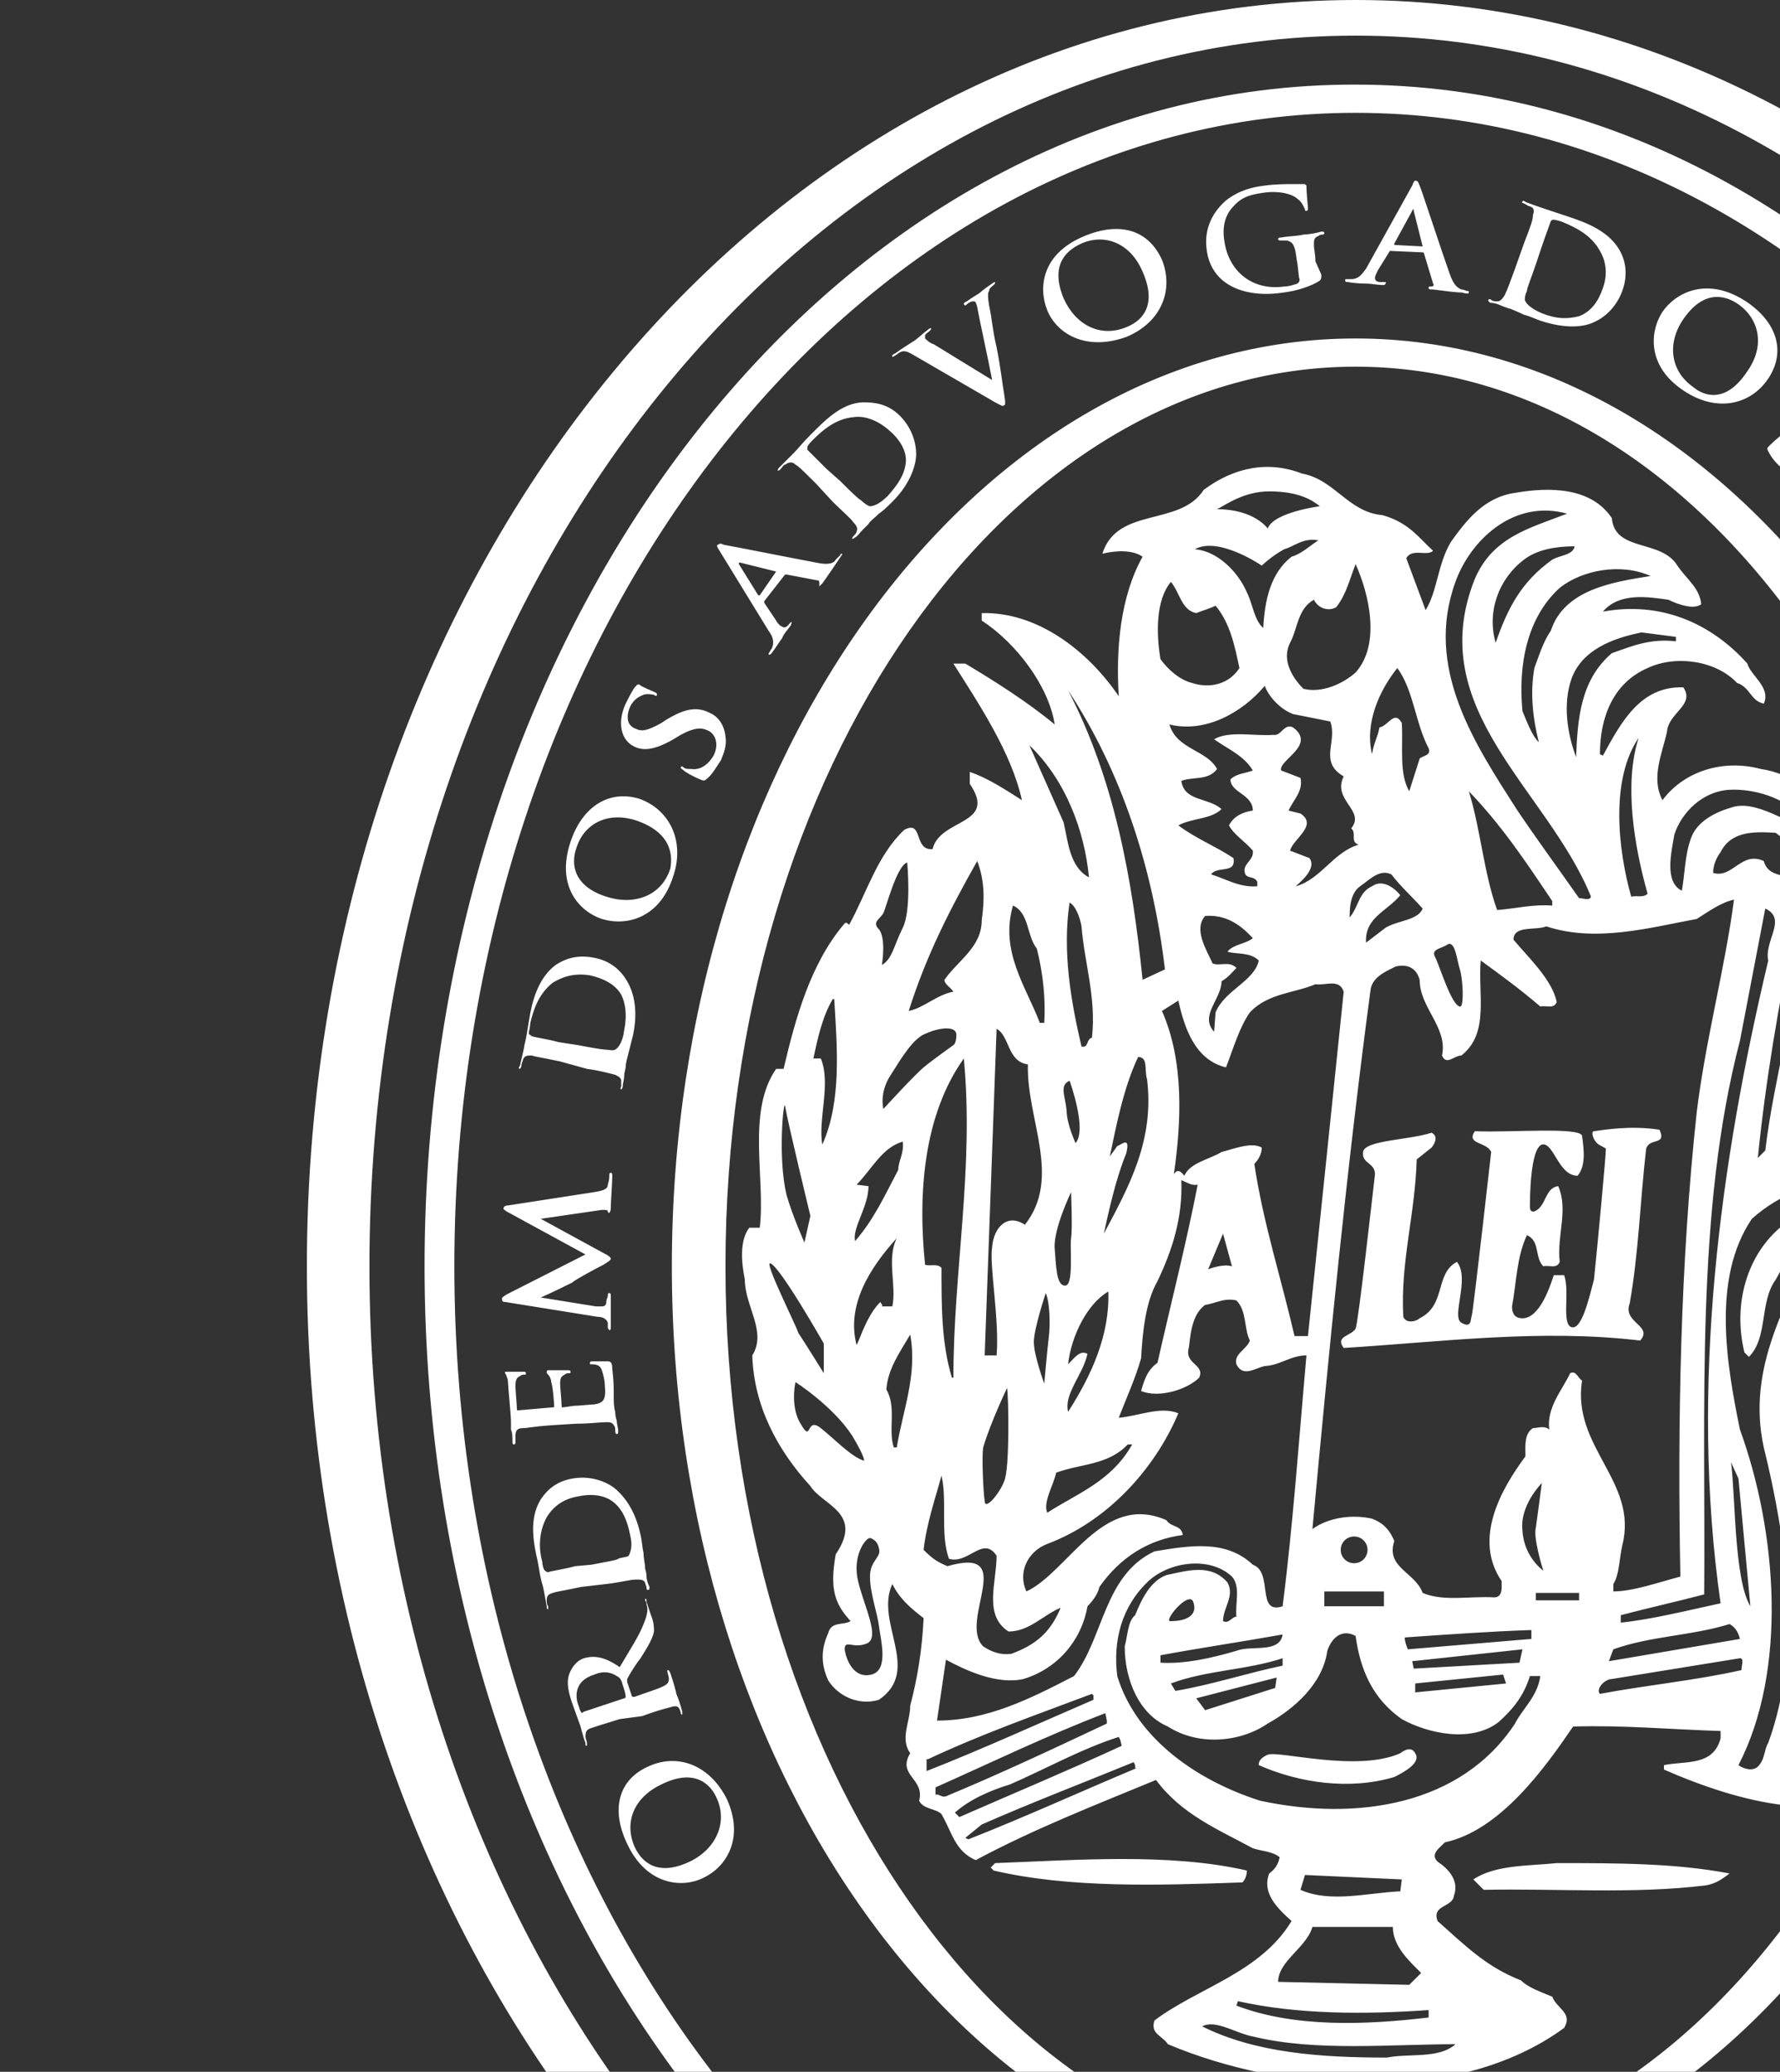 <svg width="734" height="854" viewBox="0 0 734 854" fill="none" xmlns="http://www.w3.org/2000/svg">
<rect x="0" y="0" width="734" height="854" fill="#333333" stroke="none"/>
<path d="M559 0C320.043 0 126.543 233.758 126.543 521.978C126.543 810.198 320.043 1043.96 558.386 1043.96C797.343 1043.96 990.843 810.198 990.843 521.978C990.843 233.758 797.343 0 559 0ZM559 1029.27C334.171 1029.27 152.343 802.243 152.343 521.978C152.343 241.713 334.171 14.686 559 14.686C783.829 14.686 965.657 241.713 965.657 521.978C965.657 801.631 783.829 1029.27 559 1029.27ZM175.071 521.978C175.071 790.616 347.071 1009.08 559 1009.08C770.314 1009.08 942.929 790.616 942.929 521.978C942.929 253.34 770.929 34.88 559 34.88C347.686 34.268 175.071 252.728 175.071 521.978ZM187.357 521.978C187.357 259.459 354.443 46.507 559 46.507C763.557 46.507 930.643 259.459 930.643 521.978C930.643 783.885 764.172 997.449 559 997.449C354.443 996.837 187.357 783.885 187.357 521.978ZM289.943 774.094C281.343 778.378 266.6 777.154 258.614 760.02C251.857 745.945 254.929 733.707 267.214 728.199C278.886 722.692 292.4 726.975 299.771 741.662C307.143 758.184 299.157 769.811 289.943 774.094ZM272.743 735.542C261.071 741.05 257.386 751.453 261.686 761.244C264.757 767.975 271.514 773.482 284.414 767.363C294.857 762.467 300.386 751.453 295.471 741.05C293.629 736.766 287.486 728.199 272.743 735.542ZM255.543 708.617C247.557 711.065 245.714 711.677 243.871 712.289C242.029 712.901 241.414 713.513 241.414 715.961C241.414 716.573 242.029 717.796 242.029 718.408C242.029 719.02 242.029 719.632 242.029 719.632C241.414 719.632 241.414 719.632 241.414 718.408C240.186 715.349 239.571 711.677 238.957 710.453C238.343 708.617 236.5 703.722 235.886 701.886C234.657 698.215 233.429 693.931 234.657 690.259C235.271 688.424 237.114 684.752 240.8 683.528C245.1 682.304 249.4 682.916 255.543 687.2C259.843 679.857 263.529 674.349 265.371 669.454C267.214 665.17 267.214 662.722 266.6 661.499C266.6 660.887 266.6 660.275 265.986 659.663C265.986 659.051 265.986 659.051 265.986 659.051C266.6 659.051 266.6 659.051 266.6 660.275L268.443 665.782C269.671 668.842 269.671 670.678 269.671 672.513C269.057 675.573 267.214 678.633 264.143 683.528C261.686 686.588 259.229 690.871 258.614 692.095C258.614 692.707 258.614 692.707 258.614 693.319L260.457 698.826C260.457 698.826 260.457 699.438 261.071 699.438H261.686C266.6 697.603 270.9 696.379 273.357 695.155C274.586 694.543 275.814 693.931 275.814 692.095C275.814 690.871 275.2 689.648 275.2 689.036C275.2 688.424 275.2 688.424 275.2 688.424C275.814 688.424 275.814 688.424 276.429 689.648C277.657 693.319 278.886 697.603 278.886 698.215C279.5 699.438 280.729 703.11 281.343 705.558C281.343 706.17 281.343 706.782 281.343 706.782C281.343 706.782 280.729 706.782 280.729 706.17C280.729 705.558 280.114 704.334 280.114 704.334C279.5 703.11 278.271 703.11 276.429 703.722C273.971 704.334 269.671 705.558 264.757 707.394L255.543 708.617ZM257.386 700.05C258 700.05 258 699.438 258 699.438C258 698.215 257.386 696.379 256.771 694.543C256.157 692.095 255.543 691.483 254.314 690.871C252.471 689.648 249.4 688.424 245.1 690.259C237.114 692.707 237.114 698.827 238.343 702.498C238.957 703.722 238.957 704.946 239.571 705.558C239.571 706.17 240.186 706.17 240.8 705.558L257.386 700.05ZM239.571 654.155C230.971 655.991 229.743 655.991 227.9 656.603C226.057 657.215 225.443 657.827 225.443 659.663C225.443 660.275 225.443 661.499 226.057 662.111C226.057 662.722 226.057 663.334 226.057 663.334C225.443 663.334 225.443 662.722 225.443 662.111C224.829 659.051 224.214 654.767 223.6 652.932C222.986 651.096 222.371 647.424 221.757 643.753C219.914 635.797 218.071 626.007 222.986 618.051C225.443 614.38 229.129 610.708 235.886 609.484C242.643 608.261 248.786 610.096 253.086 613.156C256.157 615.604 261.686 621.111 264.143 632.738C264.757 635.186 264.757 637.633 265.371 640.081C265.371 642.529 265.986 644.365 265.986 646.2C265.986 646.812 266.6 648.036 266.6 649.872C266.6 651.096 267.214 652.932 267.829 654.155C267.829 654.767 267.829 655.379 267.214 655.379C267.214 655.379 266.6 655.379 266.6 654.767C266.6 653.544 265.986 652.932 265.986 652.32C265.371 651.096 264.143 651.096 262.3 651.096C259.843 651.096 255.543 652.32 250.014 652.932L239.571 654.155ZM243.871 644.977C250.014 643.753 254.314 643.141 254.929 642.529C256.157 641.917 258.614 641.917 259.229 641.305C259.843 640.081 261.071 637.633 259.843 632.738C258.614 626.619 256.771 622.335 253.086 619.275C249.4 616.216 243.871 615.604 238.343 616.828C230.971 618.051 227.286 622.335 225.443 625.395C221.757 632.126 222.371 639.469 223.6 643.753C223.6 644.976 224.214 647.424 224.829 647.424C225.443 648.036 225.443 648.036 226.057 648.036C227.9 647.424 232.814 646.812 237.114 645.588L243.871 644.977ZM227.9 587.455C219.3 588.067 217.457 588.679 215.614 588.679C213.771 588.679 212.543 589.291 212.543 591.738C212.543 592.35 212.543 593.574 212.543 594.186C212.543 594.798 212.543 595.41 211.929 595.41C211.314 595.41 211.314 594.798 211.314 594.186C211.314 592.35 211.314 590.515 210.7 589.291C210.7 587.455 210.7 586.231 210.7 585.619C210.7 583.783 209.471 570.933 209.471 569.709C209.471 568.485 208.857 567.261 208.857 567.261C208.857 567.261 208.857 566.649 208.243 566.037C208.243 565.425 208.243 565.425 208.857 565.425C209.471 565.425 210.086 565.425 212.543 565.425C213.157 565.425 215.614 565.425 216.229 565.425C216.229 565.425 216.843 565.425 216.843 566.037C216.843 566.649 216.843 566.649 216.229 566.649C215.614 566.649 215 566.649 214.386 567.261C213.157 567.873 212.543 568.485 212.543 571.545C212.543 572.768 213.157 579.5 213.157 580.724C213.157 581.336 213.157 581.336 213.771 581.336L227.9 580.112C228.514 580.112 228.514 580.112 228.514 579.5C228.514 578.276 227.9 570.933 227.286 569.709C227.286 568.485 226.671 567.261 226.057 566.649C225.443 566.037 225.443 566.037 225.443 565.425C225.443 565.425 225.443 564.813 226.057 564.813C226.671 564.813 227.286 564.813 230.357 564.813C231.586 564.813 234.043 564.813 234.043 564.813C234.657 564.813 235.271 564.813 235.271 565.425C235.271 566.037 235.271 566.037 234.657 566.037C234.043 566.037 233.429 566.037 232.814 566.649C231.586 567.261 230.971 567.873 230.971 570.321C230.971 571.545 231.586 577.664 231.586 579.5C231.586 580.112 231.586 580.112 232.2 580.112L236.5 579.5C238.343 579.5 243.871 578.888 245.1 578.888C248.786 578.276 250.014 577.052 249.4 570.933C249.4 569.097 248.786 566.649 248.171 564.813C247.557 562.978 246.329 562.366 243.871 562.366C243.257 562.366 243.257 562.366 243.257 561.754C243.257 561.142 243.871 561.142 244.486 561.142C245.714 561.142 249.4 561.142 250.629 561.142C251.857 561.142 252.471 561.754 252.471 564.201C253.086 569.097 253.086 572.157 253.086 575.216C253.086 577.664 253.086 580.112 253.7 581.947C253.7 582.559 253.7 583.783 254.314 585.619C254.314 586.843 254.929 588.679 254.929 589.903C254.929 590.515 254.929 591.126 254.314 591.126C254.314 591.126 253.7 591.126 253.7 589.903C253.7 588.679 253.7 588.067 253.086 587.455C252.471 586.231 251.243 586.231 250.014 586.231C247.557 586.231 243.257 586.843 237.729 586.843L227.9 587.455ZM208.243 536.664C207.014 536.664 207.014 536.053 207.014 535.441C207.014 534.829 207.014 534.829 208.857 533.605L241.414 517.083L208.857 499.337C208.243 498.725 207.629 498.725 207.629 498.113C207.629 497.501 208.243 496.889 209.471 496.889L245.1 491.382C248.786 490.77 250.629 490.158 250.629 488.322C251.243 486.486 251.243 485.262 251.243 484.65C251.243 484.038 251.243 483.426 251.857 483.426C252.471 483.426 252.471 484.038 252.471 485.262C252.471 487.098 251.857 495.665 251.857 498.113C251.857 499.337 251.243 499.949 251.243 499.949C251.243 499.949 250.629 499.949 250.629 499.337C250.629 498.725 250.014 498.725 248.171 498.725L222.986 502.396L248.786 516.471C251.243 517.695 251.857 518.307 251.857 518.918C251.857 519.53 250.629 520.142 248.786 521.366C246.329 522.59 237.114 527.486 235.886 528.709C234.657 529.321 227.286 532.993 222.986 534.829L245.714 538.5C246.943 538.5 247.557 538.5 248.171 538.5C249.4 538.5 250.014 537.888 250.014 536.664C250.014 535.441 250.629 534.829 250.629 534.217C250.629 533.605 250.629 532.993 251.243 532.993C251.857 532.993 251.857 533.605 251.857 534.217C251.857 536.664 251.857 539.724 251.857 540.948C251.857 542.172 251.857 545.232 251.857 547.067C251.857 547.679 251.857 548.291 251.243 548.291C251.243 548.291 250.629 547.679 250.629 547.067C250.629 546.455 250.629 545.843 250.629 545.232C250.014 543.396 248.171 542.784 246.329 542.784L208.243 536.664ZM230.971 437.531C222.371 435.696 221.143 435.696 219.3 435.084C217.457 435.084 216.229 435.084 215.614 436.92C215.614 437.531 215 438.143 215 439.367C215 439.979 214.386 440.591 214.386 440.591C213.771 440.591 213.771 439.979 214.386 439.367C215 436.308 216.229 432.024 216.229 430.8C216.843 428.964 217.457 424.681 218.071 421.009C219.3 413.054 221.757 403.263 229.129 397.756C232.814 395.308 237.729 393.472 244.486 394.696C251.857 395.92 256.157 400.204 258.614 404.487C260.457 407.547 263.529 414.89 261.071 426.517C260.457 428.964 259.843 431.412 259.229 433.86C258.614 436.308 258 438.143 258 439.979C258 440.591 257.386 441.815 257.386 443.651C257.386 444.875 256.771 446.71 256.771 447.934C256.771 448.546 256.157 449.158 256.157 449.158C256.157 449.158 255.543 448.546 256.157 447.934C256.157 446.71 256.157 446.099 256.157 445.487C256.157 444.263 254.929 443.651 253.7 443.039C251.243 442.427 246.943 441.203 242.029 440.591L230.971 437.531ZM238.343 430.8C244.486 432.024 248.786 432.636 249.4 432.636C250.629 432.636 253.086 433.248 253.7 432.636C254.929 432.024 256.771 429.576 257.386 424.681C258.614 418.562 258 413.666 256.157 409.995C253.7 405.711 248.786 403.263 243.257 402.039C235.886 400.816 230.971 403.263 227.9 405.099C221.757 409.995 219.914 416.726 218.686 421.621C218.686 422.845 218.071 425.293 218.071 425.905C218.071 426.517 218.686 426.517 219.3 427.129C221.143 427.741 226.057 428.352 230.357 429.576L238.343 430.8ZM248.171 378.786C238.957 375.726 229.129 365.323 235.271 346.966C240.186 332.279 251.243 325.548 263.529 329.219C275.814 333.503 282.571 346.354 277.657 361.04C272.129 378.786 258 381.846 248.171 378.786ZM262.914 338.398C250.629 334.115 240.8 339.622 237.729 349.413C235.271 356.145 236.5 365.323 250.014 369.607C261.071 373.279 272.743 369.607 276.429 357.98C277.043 354.309 278.271 343.906 262.914 338.398ZM291.171 321.264C290.557 321.876 289.943 321.876 288.714 321.264C285.643 320.04 282.571 318.205 281.957 317.593C281.343 316.981 280.729 316.981 280.729 316.369C280.729 315.757 281.343 315.757 281.957 316.369C282.571 316.981 283.8 316.981 285.029 316.981C289.329 317.593 292.4 314.533 294.243 311.473C296.7 306.578 294.857 302.294 291.786 301.071C289.329 299.847 286.257 299.847 280.729 302.906L277.657 304.742C270.286 309.026 265.371 309.638 261.686 307.802C256.157 305.354 254.314 298.011 258 290.056C259.843 286.384 261.071 283.937 262.3 282.713C262.914 282.101 262.914 282.101 263.529 282.101C264.143 282.713 265.371 283.325 269.671 285.16C270.9 285.772 270.9 285.772 270.9 286.384C270.9 286.996 270.286 286.996 269.671 286.384C269.057 286.384 267.214 285.772 265.371 286.384C264.143 286.996 261.686 287.608 259.843 291.28C258 295.563 258.614 299.235 262.3 300.459C264.757 301.683 267.214 301.071 272.743 298.011L274.586 296.787C282.571 291.892 287.486 291.28 292.4 293.727C295.471 294.951 298.543 298.011 299.157 303.518C299.771 307.19 298.543 310.25 297.314 313.309C294.857 316.981 293.629 319.429 291.171 321.264ZM315.129 247.833V248.444L320.043 255.788C320.657 257.012 321.886 258.235 322.5 258.235C323.114 258.847 324.343 258.847 325.571 257.012C326.186 256.4 326.186 256.4 326.186 256.4C326.8 256.4 326.186 257.011 326.186 257.623C324.957 259.459 323.114 261.295 322.5 263.131C321.886 263.743 320.043 266.802 318.2 269.25C317.586 269.862 317.586 269.862 316.971 269.862V269.25C317.586 268.638 317.586 268.026 318.2 267.414C319.429 264.967 318.814 262.519 316.971 260.071L296.7 227.027C295.471 225.191 295.471 224.579 296.086 224.579C296.7 223.967 297.314 223.967 298.543 224.579C302.229 225.191 326.8 230.086 336.629 231.922C342.157 233.146 344 231.922 344.614 230.698C345.229 230.086 345.843 229.475 346.457 228.863C346.457 228.251 347.071 228.251 347.071 228.251C347.686 228.251 347.071 228.863 345.843 230.698C344.614 232.534 342.157 236.206 339.086 240.489C338.471 241.101 337.857 241.713 337.857 241.713C337.857 241.713 337.857 241.101 337.857 240.489C337.857 239.877 337.857 239.265 337.243 239.265L324.343 236.818C323.729 236.818 323.729 236.818 323.729 236.818L315.129 247.833ZM320.043 235.594L305.3 231.922H304.686V232.534L312.671 245.385H313.286L320.043 235.594ZM336.629 199.49C330.486 193.371 329.257 192.147 328.029 191.535C326.8 190.311 325.571 190.311 323.729 191.535C323.114 191.535 322.5 192.759 321.886 193.371C321.271 193.982 321.271 193.982 320.657 193.982C320.657 193.982 320.657 193.371 321.271 192.759C323.729 190.311 326.186 187.863 327.414 186.639C328.643 185.415 331.1 182.356 334.171 179.296C339.7 173.789 347.071 165.834 356.286 165.834C360.586 165.834 366.114 166.446 371.029 171.341C375.943 176.236 377.786 182.356 377.786 187.251C377.786 190.923 375.943 198.878 367.957 206.833C366.114 208.669 364.271 210.505 362.429 211.729C360.586 213.564 358.743 214.788 358.129 216.012C357.514 216.624 356.9 217.236 355.671 218.46C354.443 219.684 353.829 220.908 352.6 221.519C351.986 222.131 351.371 222.131 351.371 222.131C351.371 222.131 351.371 221.519 351.986 220.907C352.6 220.296 353.214 219.684 353.214 219.072C353.829 217.848 353.214 216.624 351.986 215.4C350.757 213.564 347.071 210.505 343.386 206.833L336.629 199.49ZM346.457 198.266C350.757 202.55 353.829 205.609 355.057 206.221C356.286 207.445 358.129 208.669 358.743 208.669C359.971 208.669 362.429 208.057 366.114 204.385C370.414 199.49 372.871 195.818 373.486 190.923C374.1 186.027 371.029 181.132 366.729 177.46C361.2 172.565 355.671 171.341 351.986 171.953C344.614 172.565 339.086 177.46 335.4 181.132C334.786 181.744 332.943 183.58 332.943 184.192C332.943 184.804 332.943 184.803 332.943 185.415C334.171 186.639 337.857 190.311 340.929 193.371L346.457 198.266ZM376.557 146.252C373.486 144.416 372.257 144.416 370.414 145.64C369.8 146.252 368.571 146.864 368.571 146.864C367.957 147.476 367.957 146.864 367.957 146.864C367.957 146.252 367.957 146.252 369.186 145.64C371.643 143.804 374.714 141.968 376.557 140.744C377.786 140.132 380.243 137.685 382.7 135.849C383.314 135.237 383.929 135.237 383.929 135.237C383.929 135.849 383.929 135.849 383.314 136.461C382.7 137.073 381.471 137.685 381.471 138.297C381.471 138.909 381.471 139.521 381.471 139.521C382.086 140.132 383.314 141.356 385.157 141.968L409.114 156.655C407.886 149.923 403.586 130.342 402.971 126.67C402.971 126.058 402.357 124.834 402.357 124.834C402.357 124.222 401.743 124.222 401.129 124.222C400.514 124.222 399.286 124.834 398.671 125.446C398.057 126.058 398.057 126.058 397.443 125.446C397.443 124.834 397.443 124.834 398.671 124.222C401.129 122.386 403.586 121.163 404.2 120.551C404.814 119.939 407.271 118.103 409.114 116.879C409.729 116.267 410.343 116.267 410.343 116.267C410.343 116.879 410.343 116.879 409.729 117.491C409.114 118.103 407.886 118.715 407.886 119.939C407.271 120.551 407.271 122.386 407.886 126.058C409.114 131.565 409.114 135.237 410.957 143.192C412.8 152.371 413.414 159.102 414.029 162.162C414.643 165.834 414.643 167.057 414.029 167.057C413.414 167.669 412.8 167.057 410.343 165.834L376.557 146.252ZM431.843 127.894C428.157 118.715 429.386 104.64 447.2 97.297C461.943 91.178 473.614 94.85 479.143 107.088C484.057 119.327 479.143 132.789 464.4 138.909C447.2 145.028 435.529 137.073 431.843 127.894ZM471.157 111.984C466.243 100.357 455.8 96.073 445.971 100.357C439.214 103.417 433.071 109.536 438.6 122.998C443.514 134.013 453.957 139.521 465.014 134.625C469.314 132.789 477.914 127.282 471.157 111.984ZM544.871 113.207C544.871 114.431 544.871 115.043 544.257 115.655C540.571 118.103 534.429 119.939 529.514 120.551C514.157 122.998 499.414 118.103 497.571 102.805C496.343 93.626 500.643 86.894 505.557 82.611C511.086 78.327 516.614 77.103 521.529 76.492C525.829 75.88 531.357 75.88 532.586 75.88C533.814 75.88 536.271 75.88 537.5 75.88C538.114 75.88 538.114 75.88 538.729 76.492C538.729 77.103 538.729 78.939 539.343 85.671C539.343 86.282 539.343 86.894 538.729 86.894C538.114 86.894 538.114 86.894 538.114 86.282C537.5 85.059 536.886 83.223 535.043 81.999C533.2 80.163 527.671 78.327 520.3 79.551C516.614 80.163 512.314 80.775 508.629 85.059C505.557 88.118 503.714 93.014 504.943 99.745C506.786 111.984 516.614 119.939 529.514 118.103C531.357 118.103 533.2 117.491 535.043 116.879C535.657 116.267 536.271 115.655 535.657 114.431L535.043 108.924C534.429 105.864 534.429 104.028 533.814 102.193C533.2 100.357 532.586 99.745 530.743 99.133C530.129 99.133 528.9 99.133 528.286 99.133C527.671 99.133 527.057 99.133 527.057 98.521C527.057 97.909 527.671 97.909 528.286 97.909C531.357 97.297 535.657 97.297 537.5 96.685C539.343 96.685 543.029 96.073 544.871 95.461C545.486 95.461 546.1 95.461 546.1 96.073C546.1 96.685 545.486 96.685 545.486 96.685C544.871 96.685 544.257 96.685 543.643 97.297C541.8 97.909 541.8 99.133 541.8 100.969C541.8 102.805 542.414 104.64 542.414 107.7L544.871 113.207ZM573.129 103.417L568.214 111.372C567.6 112.596 566.986 113.819 566.986 114.431C566.986 115.655 567.6 116.267 569.443 116.267H570.671C571.286 116.267 571.9 116.267 571.286 116.879C571.286 117.491 570.672 117.491 570.057 117.491C568.214 117.491 565.143 116.879 563.3 116.879C562.686 116.879 559 116.879 555.929 116.267C555.314 116.267 554.7 116.267 554.7 115.655C554.7 115.043 554.7 115.043 555.314 115.043C555.929 115.043 556.543 115.043 557.157 115.043C560.229 115.043 561.457 113.207 563.3 110.76L582.343 76.492C582.957 74.656 583.571 74.044 584.186 74.656C584.8 74.656 584.8 75.268 585.414 76.492C586.643 79.551 594.629 104.028 597.7 112.596C599.543 118.103 601.386 118.715 602.614 119.327C603.843 119.327 604.457 119.939 605.071 119.939C605.686 119.939 605.686 119.939 605.686 120.551C605.686 121.163 605.071 121.163 602.614 120.551C600.157 120.551 595.857 119.939 590.943 119.327C589.714 119.327 589.1 119.327 589.1 118.715C589.1 118.103 589.1 118.103 590.329 118.103C590.943 118.103 591.557 117.491 590.943 116.879L587.257 104.64C587.257 104.64 587.257 104.028 586.643 104.028L573.129 103.417ZM586.643 101.581L582.957 86.894V86.282C582.957 86.282 582.343 86.282 582.343 86.894L574.971 100.357V100.969L586.643 101.581ZM628.414 100.357C631.486 92.402 632.1 90.566 632.1 88.73C632.714 86.894 632.714 85.671 630.871 85.059C630.257 85.059 629.643 84.447 628.414 83.835C627.8 83.835 627.186 83.223 627.8 83.223C627.8 82.611 628.414 82.611 629.029 83.223C632.1 84.447 635.786 85.671 637.629 86.282C639.471 86.894 643.157 88.118 646.843 89.342C654.214 91.79 664.043 95.461 668.343 104.028C670.186 107.7 671.414 113.207 668.957 119.939C666.5 126.67 661.586 130.953 657.286 132.789C653.6 134.625 646.229 135.849 635.172 132.177C633.329 131.565 630.871 130.342 628.414 129.73C625.957 128.506 624.114 127.894 622.886 127.282C622.271 127.282 621.043 126.67 619.2 126.058C617.971 125.446 616.129 124.834 614.9 124.834C614.286 124.834 613.672 124.222 613.672 123.61C613.672 123.61 614.286 122.998 614.9 123.61C615.514 124.222 616.743 124.222 617.357 124.222C618.586 124.222 619.2 123.61 620.429 121.774C621.657 119.327 622.886 115.655 624.729 110.76L628.414 100.357ZM633.329 108.924C631.486 114.431 629.643 118.715 629.643 119.939C629.029 121.163 628.414 123.61 629.029 124.222C629.643 125.446 631.486 127.282 635.786 129.118C641.929 131.565 646.229 131.565 651.143 130.342C656.057 128.506 659.129 124.222 660.971 118.715C663.429 111.984 661.586 106.476 659.743 103.417C656.057 96.685 649.3 93.626 645 91.79C643.771 91.178 641.314 90.566 640.7 90.566C640.086 90.566 640.086 90.566 639.471 91.178C638.857 93.014 637.014 97.909 635.786 101.581L633.329 108.924ZM685.543 128.506C691.071 120.551 703.971 113.819 719.943 124.222C732.843 132.789 736.529 145.028 729.157 156.043C721.786 167.057 707.657 170.117 694.143 160.938C679.4 151.147 680.014 137.073 685.543 128.506ZM720.557 152.983C727.929 142.58 725.471 131.565 716.871 125.446C710.729 121.163 702.129 119.939 694.143 131.565C687.386 141.356 688.614 152.983 698.443 159.714C702.129 162.774 711.343 167.057 720.557 152.983ZM729.157 186.027C728.543 184.803 728.543 184.803 729.771 183.58C732.229 181.132 734.686 179.296 735.3 178.684C735.914 178.072 736.529 178.072 737.143 178.072C737.757 178.684 737.143 178.684 737.143 179.296C736.529 179.908 735.914 181.132 735.3 181.744C733.457 186.027 735.3 189.699 737.757 192.147C742.057 195.818 746.357 195.206 748.2 193.371C750.043 191.535 751.271 189.087 750.043 182.356L749.429 178.684C747.586 170.117 748.814 165.834 751.886 162.774C756.186 158.49 763.557 159.102 769.7 165.222C772.771 168.281 774 170.117 775.229 171.953C775.843 172.565 775.843 172.565 775.229 173.177C774.614 173.789 773.386 175.013 770.314 178.072C769.7 178.684 769.086 179.296 768.471 178.684C767.857 178.684 768.471 178.072 768.471 177.46C769.086 176.848 769.7 175.625 769.7 173.789C769.7 172.565 769.7 170.117 766.629 167.057C763.557 163.998 759.257 163.386 757.414 165.834C755.571 167.669 754.957 170.117 756.8 176.236L757.414 178.072C759.257 187.251 758.643 191.535 754.957 195.818C752.5 198.266 748.814 200.102 743.9 198.878C740.214 198.266 737.757 195.818 735.3 193.371C732.229 190.923 730.386 188.475 729.157 186.027ZM798.571 223.967C805.943 219.072 807.172 217.848 808.4 217.236C809.629 216.012 810.243 214.788 809.629 212.952C809.629 212.34 809.014 211.729 808.4 211.117C807.786 210.505 807.786 209.893 808.4 209.893C809.014 209.893 809.014 209.893 809.629 210.505C811.471 212.952 813.929 216.624 814.543 217.848C815.772 219.684 818.229 222.743 820.071 225.191C824.371 231.922 824.371 235.594 824.371 236.818C824.371 238.654 823.143 241.713 820.686 243.549C813.929 248.444 805.329 245.997 800.414 238.654C800.414 238.654 799.8 238.042 799.8 237.43C799.8 237.43 799.186 236.818 799.8 236.818C800.414 236.818 800.414 236.818 801.029 238.042C802.871 241.101 809.014 242.937 813.314 239.877C815.157 238.654 817.614 236.206 818.229 231.922C818.229 228.863 817 226.415 816.386 225.191C815.771 224.579 815.157 223.967 814.543 223.355C814.543 223.355 813.929 223.355 813.314 223.355L794.886 236.206C790.586 239.265 786.9 241.713 785.057 243.549C783.829 244.773 783.214 245.385 783.829 247.221C784.443 247.833 785.057 249.056 785.672 250.28C786.286 250.892 786.286 251.504 785.672 251.504C785.057 251.504 785.057 251.504 784.443 250.892C781.986 247.221 780.143 244.161 778.914 242.937C778.3 241.713 775.843 238.654 774 236.818C773.386 236.206 773.386 235.594 774 235.594C774 235.594 774.614 235.594 775.229 236.206C775.843 236.818 776.457 237.43 776.457 238.042C777.071 238.654 778.3 238.654 780.143 238.042C781.986 236.818 786.286 234.37 790.586 231.31L798.571 223.967ZM819.457 263.131C828.057 258.847 842.8 259.459 851.4 275.981C858.772 290.056 855.7 302.294 844.029 308.414C832.357 314.533 818.843 310.25 811.471 295.563C802.872 279.653 810.243 268.026 819.457 263.131ZM837.886 301.683C849.557 296.175 852.629 285.16 847.714 275.981C844.643 269.25 837.271 263.743 824.986 270.474C814.543 275.981 809.629 286.384 815.157 297.399C816.386 301.071 823.143 309.026 837.886 301.683ZM855.7 327.996C863.686 324.936 865.529 324.324 866.757 323.712C868.6 323.1 869.214 321.876 868.6 320.04C868.6 319.429 867.986 318.205 867.986 317.593C867.986 316.981 867.986 316.369 867.986 316.369C868.6 316.369 868.6 316.369 869.214 317.593C870.443 320.652 871.671 324.324 871.671 325.548C872.286 327.384 874.129 332.279 874.743 334.115C875.971 337.787 877.2 342.07 876.586 345.742C875.971 347.577 874.129 351.249 870.443 352.473C866.757 353.697 862.457 353.085 855.7 348.801C851.4 356.145 848.329 362.264 846.486 366.547C844.643 370.831 845.257 373.279 845.257 374.502C845.257 375.114 845.257 375.726 845.871 376.338C845.871 376.95 845.871 376.95 845.871 376.95C845.257 376.95 845.257 376.95 844.643 375.726L842.8 370.219C841.571 367.159 841.571 365.323 841.571 363.488C842.186 360.428 843.414 357.368 846.486 352.473C848.329 348.801 851.4 345.13 852.014 343.906C852.014 343.294 852.014 343.294 852.014 342.682L850.171 337.787C850.171 337.787 850.172 337.175 849.557 337.175H848.943C844.029 339.01 839.729 340.234 837.271 341.458C836.043 342.07 834.814 342.682 835.429 345.13C835.429 346.354 836.043 347.577 836.043 348.189C836.043 348.801 836.043 348.801 836.043 348.801C835.429 348.801 835.429 348.801 834.814 347.577C833.586 343.906 832.357 339.622 831.743 339.01C831.129 337.787 829.9 334.115 829.286 331.667C829.286 331.055 829.286 330.443 829.286 330.443C829.286 330.443 829.9 330.443 829.9 331.055C830.514 331.667 830.514 332.891 831.129 332.891C831.743 334.115 832.971 334.115 834.814 333.503C837.271 332.891 841.572 331.667 846.486 329.831L855.7 327.996ZM853.857 336.563C853.243 336.563 853.243 337.175 853.243 337.175C853.243 338.398 853.857 340.234 854.471 342.07C855.086 344.518 855.7 345.13 856.929 345.742C858.771 346.966 861.843 348.189 866.143 346.354C873.514 343.906 874.129 337.175 872.9 333.503C872.286 332.279 871.671 331.055 871.671 330.443C871.671 329.831 871.057 329.831 870.443 330.443L853.857 336.563ZM887.643 384.293L885.186 375.114C883.957 371.443 883.343 370.219 882.114 369.607C880.886 368.995 880.271 368.995 879.657 368.995C879.043 368.995 879.043 368.995 879.043 368.383C879.043 367.771 879.043 367.771 879.657 367.771C880.271 367.771 885.8 367.771 886.414 367.771C887.029 367.771 887.643 367.771 887.643 368.383C887.643 368.995 887.643 369.607 887.643 371.443C887.643 373.279 888.257 375.726 888.871 377.562L895.014 402.039C895.629 403.875 896.243 405.099 896.243 406.323C896.857 406.935 896.857 407.547 896.857 408.159C896.857 408.771 896.857 408.771 895.629 408.771C894.4 408.771 890.714 409.995 888.871 409.995C888.257 409.995 887.643 409.995 887.643 409.383C887.643 408.771 887.643 408.771 888.871 408.159H889.486C890.714 407.547 891.943 405.711 890.714 400.204L888.871 392.248L866.143 397.756C861.229 398.98 856.929 400.204 854.471 400.816C853.243 401.427 852.014 402.039 852.014 403.875C852.014 404.487 852.629 406.323 852.629 406.935C852.629 407.547 852.629 408.159 852.629 408.159C852.014 408.159 852.014 407.547 852.014 406.935C850.786 402.651 850.172 398.98 849.557 397.144C848.943 395.92 848.329 391.637 847.714 389.189C847.714 388.577 847.714 387.965 847.714 387.965C847.714 387.965 848.329 387.965 848.329 388.577C848.329 389.189 848.943 390.413 848.943 391.025C849.557 392.249 850.786 392.248 852.629 392.248C855.086 392.248 859.386 391.025 864.3 389.801L887.643 384.293ZM883.343 428.964C891.943 427.741 893.786 427.741 895.014 427.129C896.857 426.517 897.471 425.905 898.086 424.069C898.086 423.457 898.086 422.233 898.086 421.621C898.086 421.009 898.086 420.397 898.7 420.397C899.314 420.397 899.314 421.009 899.314 421.621C899.929 424.681 899.929 428.964 900.543 430.8C900.543 432.024 901.157 436.308 901.771 438.143C901.771 439.367 901.771 439.367 901.157 439.367C900.543 439.367 900.543 439.367 900.543 438.143C900.543 437.531 900.543 436.92 899.929 436.308C899.314 434.472 898.086 434.472 896.243 434.472C894.4 434.472 892.557 435.084 883.957 435.696L875.971 436.92C867.986 438.143 864.3 440.591 862.457 443.651C860.614 446.71 860.614 449.77 861.229 451.606C861.843 454.054 863.071 457.725 865.529 459.561C869.214 462.621 874.129 462.009 880.271 461.397L887.643 460.173C896.243 458.949 898.086 458.949 899.929 458.337C901.771 457.725 902.386 457.113 903 455.278C903 454.666 903 453.442 903 452.83C903 452.218 903 451.606 903.614 451.606C904.229 451.606 904.229 452.218 904.229 452.83C904.843 455.889 904.843 460.173 904.843 460.173C904.843 460.785 905.457 465.068 906.071 467.516C906.071 468.128 906.071 468.74 905.457 468.74C904.843 468.74 904.843 468.128 904.843 467.516C904.843 466.904 904.843 466.292 904.229 465.68C903.614 463.845 903 463.845 900.543 463.845C898.7 463.845 896.857 464.456 888.257 465.068L882.114 465.68C875.971 466.292 869.214 466.904 864.3 462.009C860 458.337 858.771 453.442 858.157 449.77C857.543 446.71 856.929 440.591 860 435.696C862.457 432.024 866.143 428.964 874.129 428.353L883.343 428.964ZM869.214 532.993C867.371 532.993 867.371 532.993 867.371 532.381C865.529 528.097 864.3 521.978 864.3 517.083C863.686 501.784 870.443 487.71 885.8 487.71C895.014 487.71 901.157 492.605 904.843 498.113C908.529 504.232 908.529 509.739 909.143 515.247C909.143 519.53 908.529 525.038 908.529 526.262C908.529 527.485 907.914 529.933 907.914 531.157C907.914 531.769 907.914 531.769 907.3 531.769C906.686 531.769 904.843 531.157 898.086 531.769C897.471 531.769 896.857 531.769 896.857 531.157C896.857 530.545 896.857 530.545 897.471 530.545C898.7 530.545 900.543 529.933 902.386 528.097C904.229 526.262 906.686 521.366 906.686 514.023C906.686 510.351 906.071 506.068 903 501.784C899.929 498.113 895.629 496.277 888.871 496.277C876.586 496.277 867.372 505.456 867.986 518.918C867.986 520.754 867.986 522.59 868.6 524.426C869.214 525.65 869.829 525.65 870.443 525.65H875.971C879.043 525.65 880.886 525.65 882.729 525.65C884.571 525.65 885.8 525.038 885.8 522.59C885.8 521.978 885.8 520.754 885.8 520.142C885.8 519.53 885.8 518.918 886.414 518.918C887.029 518.918 887.029 519.53 887.029 520.142C887.029 523.202 887.029 527.485 887.029 529.321C887.029 531.157 887.029 534.829 887.643 536.664C887.643 537.276 887.643 537.888 887.029 537.888C886.414 537.888 886.414 537.276 886.414 537.276C886.414 536.664 886.414 536.053 886.414 535.441C885.8 533.605 885.186 532.993 883.343 532.993C881.5 532.993 879.043 532.993 876.586 532.993H869.214ZM890.714 556.858C899.314 557.47 901.157 557.47 903 558.082C904.843 558.082 906.072 557.47 906.686 555.634C906.686 555.022 906.686 553.799 907.3 553.187C907.3 552.575 907.3 551.963 907.914 551.963C908.529 551.963 908.529 552.575 908.529 553.187C908.529 556.246 907.914 560.53 907.3 562.366C907.3 563.589 906.686 567.873 906.686 570.321C906.686 571.545 906.686 571.545 906.071 571.545C905.457 571.545 905.457 570.933 905.457 570.321C905.457 569.709 905.457 569.097 905.457 568.485C905.457 566.649 904.229 566.037 902.386 566.037C900.543 566.037 898.7 565.425 890.1 564.813L882.114 564.201C874.129 563.589 870.443 564.813 867.986 567.873C865.529 570.321 864.914 573.38 864.914 575.216C864.914 578.276 864.914 581.336 867.371 584.395C870.443 588.067 875.357 588.679 880.886 589.291L888.257 589.903C896.857 590.515 898.7 590.515 900.543 591.126C902.386 591.126 903.614 590.514 904.229 588.679C904.229 588.067 904.843 586.843 904.843 586.231C904.843 585.619 904.843 585.007 905.457 585.007C906.071 585.007 906.071 585.619 906.071 586.231C906.071 589.291 905.457 593.574 905.457 593.574C905.457 594.186 905.457 598.47 904.843 600.917C904.843 601.529 904.843 602.141 904.229 602.141C903.614 602.141 903.614 601.529 903.614 600.917C903.614 600.305 903.614 599.693 903.614 599.082C903.614 597.246 902.386 596.634 900.543 596.634C898.7 596.634 896.857 596.022 888.257 595.41L882.114 594.798C875.971 594.186 869.214 592.962 865.529 587.455C862.457 582.559 862.457 578.276 862.457 573.992C862.457 570.933 863.686 564.813 867.371 560.53C870.443 557.47 874.743 555.634 882.729 556.246L890.714 556.858ZM883.343 621.111C891.943 622.947 893.171 622.947 895.014 623.559C896.857 623.559 898.086 623.559 898.7 621.723C898.7 621.111 899.314 620.499 899.314 619.275C899.314 618.663 899.929 618.051 899.929 618.051C900.543 618.051 900.543 618.663 899.929 619.275C899.314 621.111 899.314 622.947 898.7 624.171C898.086 626.007 898.086 627.23 898.086 627.842C897.471 629.678 895.629 641.917 895.014 643.141C895.014 644.365 895.014 645.588 895.014 645.588C895.014 646.2 895.014 646.2 895.014 646.812C895.014 647.424 895.014 647.424 894.4 646.812C893.786 646.812 893.172 646.2 890.714 645.588C890.1 645.588 887.643 644.977 887.029 644.365C887.029 644.365 886.414 644.365 886.414 643.753C886.414 643.141 887.029 643.141 887.029 643.141C887.643 643.141 888.257 643.141 888.871 643.141C890.1 643.141 890.714 642.529 891.943 639.469C892.557 638.245 893.786 632.126 893.786 630.902C893.786 630.29 893.786 630.29 893.171 630.29L879.043 627.842C878.429 627.842 878.429 627.842 878.429 628.454C878.429 629.678 876.586 637.021 876.586 638.245C876.586 639.469 876.586 640.693 876.586 641.305C877.2 641.917 877.2 641.917 877.2 642.529C877.2 642.529 877.2 643.141 876.586 643.141C875.971 643.141 875.357 642.529 872.286 641.917C871.057 641.917 869.214 641.305 868.6 640.693C867.986 640.693 867.371 640.693 867.371 640.081C867.371 639.469 867.986 639.469 867.986 639.469C868.6 639.469 869.214 639.469 869.829 639.469C871.057 639.469 872.286 638.857 872.9 636.409C873.514 635.186 874.743 629.066 874.743 627.842C874.743 627.842 874.743 627.23 874.129 627.23L869.829 626.619C867.986 626.007 863.071 625.395 861.229 624.783C857.543 624.171 856.314 624.783 855.086 631.514C855.086 633.35 854.471 635.797 854.471 637.633C855.086 639.469 855.7 640.081 858.157 641.305C858.771 641.305 858.771 641.917 858.771 641.917C858.771 642.529 858.157 642.529 857.543 641.917C856.314 641.917 852.629 640.693 851.4 640.081C850.172 639.469 850.172 638.857 850.786 636.409C851.4 631.514 852.629 628.454 853.243 626.007C853.857 623.559 854.471 621.723 854.471 619.887C854.471 619.275 855.086 618.051 855.086 616.216C855.086 614.992 855.7 613.156 855.7 611.932C855.7 611.32 856.314 610.708 856.314 610.708C856.314 610.708 856.929 611.32 856.314 611.932C856.314 613.156 856.314 613.768 856.314 614.38C856.314 615.604 857.543 616.216 858.771 616.828C861.229 617.44 865.529 618.663 870.443 619.275L883.343 621.111ZM848.943 657.827C849.557 657.215 850.172 656.603 851.4 657.215C854.471 657.827 857.543 659.051 858.771 659.663C859.386 659.663 860 660.275 860 660.887C860 661.499 859.386 661.499 858.771 661.499C858.157 661.499 856.929 661.499 855.7 661.499C851.4 661.499 848.943 664.558 847.714 668.842C845.871 674.349 848.943 678.021 851.4 678.633C853.857 679.245 856.929 679.245 861.843 674.961L864.914 672.513C871.672 667.006 875.971 665.782 880.271 667.006C886.414 668.842 888.872 675.573 886.414 684.14C885.186 687.812 883.957 690.259 883.343 692.095C883.343 692.707 882.729 692.707 882.729 692.707C882.114 692.707 880.272 692.095 875.971 690.871C874.743 690.259 874.129 690.259 874.743 689.648C874.743 689.036 875.357 689.036 875.971 689.036C876.586 689.036 878.429 689.648 880.271 688.424C881.5 687.812 883.957 686.588 884.571 682.304C885.8 678.021 884.571 674.349 880.886 673.737C878.429 673.125 875.971 673.737 871.057 678.021L869.214 679.245C861.843 685.364 857.543 686.588 852.629 685.364C849.557 684.752 845.871 682.304 844.643 676.797C844.029 673.125 844.029 669.454 845.257 666.394C845.872 663.334 847.1 660.275 848.943 657.827ZM858.771 711.677C866.757 714.737 868.6 715.349 869.829 715.961C871.672 716.573 872.9 716.573 874.129 714.737C874.129 714.125 874.743 713.513 875.357 712.289C875.357 711.677 875.971 711.065 875.971 711.677C876.586 711.677 876.586 712.289 875.971 712.901C875.357 714.737 874.743 715.961 874.129 717.796C873.514 719.02 872.9 720.856 872.286 721.468C871.672 723.304 866.757 734.931 866.757 736.154C866.143 737.378 866.143 737.99 866.143 738.602C866.143 739.214 866.143 739.214 866.143 739.826H865.529C864.914 739.826 864.914 739.214 862.457 737.99C861.843 737.99 859.386 736.766 858.771 736.154L858.157 735.542C858.157 734.93 858.771 734.93 859.386 735.542C860 735.542 860.614 736.154 861.229 736.154C862.457 736.154 863.072 735.542 864.914 733.095C865.529 731.871 867.986 725.752 868.6 725.14C868.6 725.14 868.6 724.528 867.986 724.528L854.471 719.02C853.857 719.02 853.857 719.02 853.857 719.02C853.243 720.244 850.786 726.975 850.171 728.199C849.557 729.423 849.557 730.647 850.171 731.259C850.171 731.871 850.786 731.871 850.786 732.483C850.786 732.483 850.786 733.095 850.171 732.483C849.557 732.483 848.943 731.871 846.486 730.647C845.257 730.035 843.414 729.423 842.8 728.811C842.186 728.811 841.572 728.199 842.186 727.587C842.186 726.975 842.8 726.975 842.8 726.975C843.414 726.975 844.029 727.587 844.643 727.587C845.871 727.587 847.1 726.975 847.714 725.14C848.329 723.916 850.786 718.408 851.4 716.573C851.4 716.573 851.4 715.961 850.786 715.961L846.486 714.125C844.643 713.513 839.729 711.677 838.5 711.065C834.814 709.841 833.586 710.453 831.129 716.573C830.514 717.796 829.286 720.856 829.9 722.08C829.9 723.916 830.514 725.14 832.971 726.363C833.586 726.975 833.586 726.975 833.586 727.587C833.586 728.199 832.971 727.587 832.357 727.587C831.129 726.975 827.443 725.14 826.829 724.528C825.6 723.304 825.6 723.304 826.829 720.856C828.672 716.573 829.9 713.513 831.129 711.065C832.357 708.617 832.971 706.782 833.586 704.946C833.586 704.334 834.2 703.11 834.814 701.886C835.429 700.662 836.043 698.826 836.043 697.603C836.043 696.991 836.657 696.379 837.271 696.379C837.271 696.379 837.886 696.991 837.271 697.603C836.657 698.215 836.657 699.438 836.657 700.05C836.657 701.274 837.272 701.886 839.114 703.11C840.957 704.334 845.257 706.17 850.171 708.005L858.771 711.677ZM818.229 741.662C818.843 741.05 819.457 741.05 820.686 741.662C823.757 742.886 826.214 744.721 827.443 745.333C828.057 745.945 828.671 745.945 828.671 746.557C828.671 747.169 828.057 747.169 827.443 746.557C826.829 745.945 825.6 745.945 824.371 745.945C820.071 745.333 817 747.781 815.157 751.453C812.7 756.348 814.543 760.632 817 761.856C819.457 763.079 822.529 763.691 828.057 760.632L831.129 758.796C838.5 755.124 843.414 754.512 847.714 756.348C853.243 759.408 854.471 766.139 850.786 774.094C848.943 777.766 847.1 779.602 845.871 780.825C845.257 781.437 845.257 781.437 844.643 781.437C844.029 780.825 842.8 780.213 838.5 778.378C837.271 777.766 837.271 777.154 837.271 777.154C837.271 776.542 837.886 776.542 838.5 777.154C839.114 777.154 840.957 777.766 842.8 777.154C844.029 776.542 846.486 775.93 848.329 772.258C850.172 767.975 849.557 764.303 846.486 763.079C844.029 761.855 841.572 762.467 836.043 765.527L834.2 766.751C826.214 771.034 821.3 771.646 816.386 769.199C813.314 767.975 810.243 764.915 810.243 759.408C810.243 755.736 811.471 752.677 812.7 749.617C814.543 745.945 816.386 743.497 818.229 741.662ZM559 139.521C403.586 139.521 277.043 310.862 277.043 521.978C277.043 733.095 402.971 904.436 559 904.436C714.414 904.436 840.957 733.095 840.957 521.978C840.957 310.862 714.414 139.521 559 139.521ZM559 892.809C415.257 892.809 299.157 726.975 299.157 521.978C299.157 316.981 415.257 151.147 559 151.147C702.743 151.147 818.843 316.981 818.843 521.978C818.843 726.363 702.743 892.809 559 892.809ZM684.314 465.68C687.386 472.412 680.014 468.74 678.786 473.635C676.329 495.053 675.714 516.471 672.029 537.276C668.957 545.232 681.857 546.455 676.329 552.575C635.171 547.679 594.014 553.187 554.086 555.634C550.4 550.739 557.157 550.739 559 547.679C560.229 544.62 566.371 488.934 566.986 484.038C566.986 479.143 561.457 479.755 562.071 474.859C562.686 469.964 581.114 469.964 590.329 466.904C594.014 468.74 590.329 473.024 590.329 473.024L584.186 477.919C583.571 500.56 577.429 520.142 578.657 542.784C579.886 545.843 584.186 544.62 585.414 543.396C596.471 537.888 591.557 525.038 600.771 520.142C606.3 526.874 598.314 542.784 602.614 545.232C606.914 547.679 606.3 544.008 606.914 542.172C607.529 540.336 614.9 474.859 614.9 474.859C613.057 470.576 604.457 471.8 608.143 466.292C622.886 466.904 651.143 464.456 652.371 468.128C652.986 473.024 654.214 480.367 650.529 484.65C642.543 484.65 640.7 470.576 635.786 471.8C630.871 473.635 630.871 495.053 630.871 497.501C630.871 499.949 632.714 499.337 632.714 499.337C637.629 497.501 637.014 489.546 642.543 488.934C646.843 498.725 641.929 509.128 643.157 520.142C641.929 523.202 638.857 521.366 636.4 521.978C632.714 518.307 635.171 511.575 629.643 509.128C625.343 518.307 625.343 528.709 623.5 538.5C623.5 542.784 625.957 543.396 627.8 543.396C635.171 543.396 639.471 529.321 640.7 525.65H645C647.457 532.381 643.771 545.843 648.071 547.067C652.371 548.291 655.443 534.217 657.286 527.485C659.129 509.739 662.2 476.083 662.2 473.635C662.2 473.024 659.743 472.412 658.514 471.188C656.671 469.352 656.057 466.292 657.286 466.292C661.586 465.68 672.643 463.845 684.314 465.68ZM514.157 771.034C514.157 772.87 513.543 774.706 512.314 775.93C477.914 777.154 441.057 778.378 409.729 771.034L408.5 769.811L410.343 767.975C443.514 766.751 482.214 763.691 514.157 771.034ZM713.186 772.258C710.729 774.094 707.657 776.542 703.357 777.154C673.871 780.825 641.929 778.378 611.829 778.99L607.529 774.706C616.743 768.587 630.257 769.199 641.929 767.975C666.5 767.975 691.071 767.975 713.186 772.258ZM577.429 722.692C559.614 730.647 527.057 721.468 522.757 723.304C518.457 725.14 519.071 727.587 519.071 727.587C535.657 734.93 556.543 737.99 574.971 732.483C579.886 730.035 586.029 726.363 583.571 722.692C581.729 719.02 577.429 722.692 577.429 722.692ZM785.057 593.574C772.157 589.903 757.414 594.798 746.971 603.977C746.357 587.455 750.043 567.261 764.786 558.082C775.229 551.963 789.971 556.246 797.957 562.366C799.186 554.411 792.429 547.679 786.286 542.172C775.843 534.829 759.257 534.829 748.2 537.888C756.186 527.486 757.414 515.247 764.786 504.844C778.3 501.784 787.514 513.411 794.886 519.53C800.414 518.307 799.186 509.739 797.957 504.844C794.271 491.993 785.057 485.874 773.386 480.367C778.914 452.83 785.057 416.726 768.471 391.637C759.871 384.905 753.729 372.667 742.672 367.771C742.057 357.98 729.771 364.1 727.314 354.921C718.1 350.637 714.414 362.264 706.429 359.816C706.429 356.756 707.657 353.697 709.5 351.249C713.8 342.682 723.014 342.682 732.229 343.294C739.6 348.801 745.743 356.145 748.814 364.712C750.657 367.771 752.5 364.1 754.343 364.1C755.571 354.921 756.186 346.966 753.729 338.398C748.2 326.772 738.986 318.817 726.086 316.981C710.114 312.697 694.143 318.205 685.543 329.831C680.629 320.652 685.543 310.25 687.386 301.683C688 293.727 699.057 290.668 694.143 283.325C676.329 282.713 668.343 298.011 660.971 311.473L659.743 310.862C659.743 295.563 665.271 281.489 679.4 275.369C691.071 269.862 707.657 272.31 716.257 281.489C721.786 283.325 721.786 288.832 727.314 290.056C730.386 283.325 721.786 278.429 720.557 273.534C705.2 256.4 684.314 247.833 660.971 252.116C667.729 244.161 679.4 245.997 688 247.221C691.686 249.056 698.443 251.504 701.514 249.056C700.9 242.325 695.371 238.654 691.686 233.146C684.929 222.131 665.886 227.639 664.657 213.564C656.057 200.714 638.857 200.714 624.729 203.161C611.829 204.997 604.457 214.788 598.314 223.355C592.786 232.534 592.786 243.549 587.871 251.504L579.886 230.086C582.343 225.803 588.486 229.475 590.943 227.027C585.414 222.131 581.114 215.4 570.057 212.34C555.929 211.117 550.4 197.654 536.886 195.206C522.757 189.699 508.629 192.759 496.343 201.938C486.514 217.236 460.714 208.669 454.571 228.251C459.486 227.027 466.857 226.415 471.157 229.475C461.943 245.997 460.1 267.414 461.329 286.996C448.429 268.026 427.543 252.116 404.814 252.728V255.788C418.943 264.967 432.457 282.713 434.914 298.623C423.857 289.444 410.343 280.877 398.057 273.534H393.143C403.586 290.056 417.1 310.25 421.4 329.831C414.643 325.548 407.271 320.652 399.9 318.205V323.1C411.571 340.234 387.614 337.175 384.543 350.025C376.557 350.637 380.857 337.787 372.871 342.07C361.814 352.473 357.514 367.771 350.143 381.234C349.529 380.622 348.914 380.01 348.3 380.622C334.171 397.144 328.029 419.785 323.114 440.591H320.043C307.757 458.337 315.743 485.874 313.286 506.068H308.986C304.686 511.575 305.914 521.366 307.143 527.485C307.143 538.5 316.357 548.903 310.214 558.694C310.829 579.5 320.657 597.858 334.171 612.544C339.086 620.499 356.286 623.559 344.614 640.693C342.157 654.767 344 660.887 350.757 668.23C347.686 670.066 342.771 668.23 341.543 673.125C338.471 679.857 338.471 685.976 341.543 692.707C345.843 699.438 354.443 703.11 362.429 700.662C380.243 688.424 360.586 668.842 367.957 652.932C371.029 659.051 375.329 662.722 380.857 667.006C380.243 679.857 378.4 691.483 375.329 703.11C375.329 709.841 371.029 716.573 375.329 722.692C369.8 731.871 381.471 733.095 379.014 742.274C380.857 745.945 385.771 745.333 388.229 747.781C392.529 755.124 393.757 763.079 402.357 766.751C426.314 753.9 451.5 744.109 476.686 733.707C487.129 747.781 501.871 753.9 516.614 761.856C520.3 763.079 524.6 763.079 527.671 765.527C527.057 768.587 525.829 770.423 523.371 772.258C520.3 780.213 526.443 786.333 532.586 791.84C519.686 813.258 493.886 819.377 476.071 832.84C474.229 838.347 479.143 838.959 481.6 842.631C529.514 862.824 600.771 868.332 645 835.899C648.686 829.78 641.929 827.944 640.086 823.049C635.786 821.213 630.257 819.377 627.186 816.317C613.057 810.81 604.457 802.243 592.786 791.84C590.329 785.109 598.929 786.333 599.543 781.437C602 774.706 596.471 769.811 592.786 767.363C589.714 764.303 593.4 761.855 595.857 759.408C618.586 754.512 637.014 728.811 648.686 711.677C669.571 711.065 689.229 712.901 709.5 713.513V716.573C706.429 728.199 694.757 725.752 686.157 727.587V729.423C701.514 736.154 719.329 742.274 735.914 744.109C746.357 722.08 748.814 697.603 748.814 670.678C750.043 648.648 756.8 629.066 769.7 611.932C776.457 608.261 782.6 602.753 792.429 605.201C794.886 605.813 799.186 608.261 801.029 605.201C798.571 597.858 791.2 595.41 785.057 593.574ZM768.471 420.397C769.7 438.143 764.786 452.83 762.329 469.352H756.8C760.486 452.218 763.557 435.696 768.471 420.397ZM760.486 401.427C759.257 424.069 751.886 446.71 747.586 469.964H745.743C751.271 446.71 754.957 424.069 760.486 401.427ZM750.657 388.577L752.5 390.413C747.586 417.338 743.286 445.487 737.143 471.8H735.3C740.214 444.263 743.9 415.502 750.657 388.577ZM742.057 381.846C741.443 413.054 731.614 443.039 727.929 474.247L724.857 477.307C727.929 446.71 733.457 413.054 740.214 381.846H742.057ZM727.929 374.502C737.143 378.786 727.314 387.965 729.157 395.92C709.5 478.531 696.6 570.933 709.5 660.887C695.371 663.946 680.629 667.618 668.343 668.842V665.782C680.014 662.723 691.071 660.275 702.743 657.215C703.357 580.724 699.057 499.337 717.486 428.964L727.929 374.502ZM717.486 675.573L663.429 684.752L665.271 679.857C680.629 674.349 697.214 674.349 713.186 669.454C715.643 670.678 716.872 673.125 717.486 675.573ZM713.8 602.753L716.871 609.484L721.786 662.111C715.029 651.096 715.643 616.216 713.8 602.753ZM690.457 343.906C693.529 334.727 702.129 326.16 713.186 325.548C724.243 324.936 740.214 329.831 745.129 340.846C737.757 340.234 724.243 329.219 713.8 332.891C707.657 334.727 699.671 338.398 697.214 345.742C694.757 352.473 694.757 360.428 693.529 367.159C686.157 363.488 689.229 351.249 690.457 343.906ZM675.714 304.13C669.571 323.1 673.871 348.801 679.4 368.383C677.557 370.219 675.1 368.995 672.643 369.607C667.114 350.025 664.043 321.264 675.714 304.13ZM676.943 260.683L691.071 262.519V264.355C680.629 263.131 673.257 266.19 664.657 269.25C651.757 280.265 650.529 296.175 649.914 312.085C646.229 302.294 644.386 290.056 648.071 279.653C652.371 268.026 664.657 263.131 676.943 260.683ZM680.629 237.43C665.271 239.877 645 242.937 639.471 260.071C636.4 264.355 634.557 270.474 632.714 275.369C630.871 285.772 632.1 296.175 634.557 305.966C631.486 302.906 629.643 297.399 627.8 293.116C625.957 274.146 629.643 254.564 643.157 242.325C652.371 234.982 668.343 231.922 680.629 237.43ZM640.086 230.698C627.186 239.877 621.657 250.892 616.743 264.967C613.057 252.116 617.971 238.654 628.414 230.698C633.943 226.415 641.929 225.191 649.3 225.191C648.686 228.863 643.157 228.863 640.086 230.698ZM600.157 239.877C606.3 222.743 624.114 205.609 646.229 211.729C630.257 217.848 615.514 221.519 608.143 238.654C586.643 292.504 638.243 325.548 656.057 369.607C655.443 371.443 652.986 370.219 651.143 370.219C642.543 357.98 632.714 344.518 625.343 333.503C608.143 306.578 587.257 275.369 600.157 239.877ZM640.086 371.443V373.279C632.1 372.667 625.343 374.502 617.357 375.114C611.829 359.816 610.6 342.07 605.686 326.16C619.2 340.234 629.029 354.921 640.086 371.443ZM597.086 389.189C600.157 387.965 600.771 395.92 602 399.592C603.229 403.263 603.843 415.502 602 414.89C598.314 414.278 593.4 397.144 591.557 394.084C590.329 391.025 594.629 391.025 597.086 389.189ZM576.2 275.369C582.957 284.548 583.571 298.011 589.1 308.414C590.329 311.473 586.643 311.473 585.414 312.697L581.114 326.16C576.814 318.817 578.657 307.802 578.043 298.011C574.971 292.504 572.514 299.235 568.829 299.847C568.214 303.518 566.371 306.578 565.757 310.862C562.686 298.011 568.829 284.548 576.2 275.369ZM565.757 365.323C560.229 367.771 560.229 373.891 556.543 378.174C556.543 375.114 556.543 368.383 560.843 365.323C564.529 362.876 568.829 357.98 573.743 360.428C578.043 365.935 581.114 368.383 586.643 374.502C584.8 379.398 576.2 379.398 571.286 382.458L563.3 388.577C562.686 378.174 571.9 375.726 577.429 368.995C574.971 365.935 570.057 362.264 565.757 365.323ZM484.671 696.991L482.829 693.931C497.571 688.424 514.157 688.424 528.9 683.528V686.588C514.157 689.648 499.414 694.543 484.671 696.991ZM526.443 691.483L525.829 695.767L496.957 704.946L493.271 700.05L526.443 691.483ZM509.857 680.469C499.414 683.528 488.357 685.976 478.529 685.364V682.304C495.114 679.245 511.7 676.797 528.9 673.737C527.671 681.692 516 678.021 509.857 680.469ZM492.043 660.275C493.886 665.17 490.2 668.23 482.829 668.23C479.143 668.842 490.2 655.379 492.043 660.275ZM516.614 644.977C505.557 634.574 490.814 637.021 476.071 639.469C455.186 649.26 455.186 674.961 442.9 690.871C425.086 700.05 407.271 709.229 386.386 709.229L390.071 684.14C398.057 688.424 410.957 694.543 422.014 692.095C436.143 687.812 445.971 676.185 448.429 662.111C450.271 660.275 452.729 657.215 453.343 654.155C461.943 641.917 473.614 634.574 487.743 632.738C487.129 628.454 482.829 629.678 480.986 626.619C454.571 614.992 440.443 648.036 423.243 655.991C419.557 648.036 423.857 639.469 431.843 636.409C456.414 627.23 476.071 605.813 485.9 582.559C478.529 579.5 469.314 583.783 461.329 584.395C464.4 576.44 468.086 568.485 470.543 559.918C471.157 548.903 472.386 536.664 477.3 528.097C483.443 515.247 487.743 501.784 487.129 486.486C488.971 487.098 491.429 488.934 493.886 488.322C488.971 513.411 482.829 537.276 477.3 561.754C473 564.813 471.771 569.097 470.543 573.38C477.914 576.44 489.586 572.768 494.5 567.873C496.957 562.366 488.357 562.366 490.2 555.634C490.814 552.575 490.814 542.172 496.957 537.888C501.257 537.276 504.943 534.829 509.857 536.053C514.157 540.336 512.929 547.679 515.386 552.575C514.157 556.246 508.629 558.082 509.857 562.366C512.929 568.485 518.457 562.978 522.757 562.978C528.286 562.366 532.586 558.694 538.729 558.694C535.657 592.962 533.2 628.454 528.9 662.111C517.843 665.782 525.214 648.036 516.614 644.977ZM460.714 472.412L457.643 476.695C460.1 465.068 463.171 448.546 469.314 435.696C473.614 435.696 471.771 441.203 473 444.875C476.071 469.964 465.629 488.934 455.186 508.516C457.029 499.949 460.1 485.874 464.4 475.471C466.243 468.128 462.557 471.8 460.714 472.412ZM457.029 532.381C457.643 550.127 450.271 566.649 440.443 581.947C438.6 574.604 446.586 566.649 448.429 558.082C445.357 556.246 442.9 559.918 440.443 562.366C441.671 550.739 448.429 537.276 457.029 532.381ZM450.271 427.741C447.814 428.353 449.043 432.024 445.971 431.412C441.671 413.054 437.986 392.249 441.057 372.055C443.514 373.279 445.357 378.174 445.971 381.846C447.2 397.144 452.114 411.218 450.271 427.741ZM441.057 445.487C441.057 445.487 448.429 465.68 443.514 471.188C443.514 471.188 439.829 463.233 439.829 457.725C439.214 451.606 436.757 447.322 441.057 445.487ZM441.671 491.382C441.671 491.382 442.286 506.68 441.671 510.351C441.057 514.023 442.9 529.933 439.214 529.933C435.529 529.933 435.529 521.978 434.914 514.635C434.3 506.68 441.671 491.382 441.671 491.382ZM435.529 607.037C445.357 603.365 457.029 603.977 465.014 595.41H466.857C458.257 610.708 444.129 615.604 431.843 623.559C430 619.275 434.3 612.544 435.529 607.037ZM432.457 551.351C431.843 556.246 430.614 570.321 430.614 570.321C430.614 570.321 426.314 558.694 426.314 553.187C426.314 547.679 431.229 532.993 431.229 532.993C433.071 537.276 433.071 547.067 432.457 551.351ZM498.186 523.202L504.329 508.516L508.014 521.978C504.329 520.754 498.186 523.202 498.186 523.202ZM533.814 550.739C528.286 526.874 520.914 504.232 517.229 479.755C519.071 477.919 520.3 475.471 520.3 473.024C516 470.576 508.629 473.635 503.714 474.859C498.8 477.919 490.814 479.143 488.357 484.65C487.743 484.038 485.9 480.979 484.057 484.038C487.129 462.621 488.357 437.531 479.143 416.726L485.9 412.442C488.357 423.457 492.657 436.92 505.557 439.979C508.629 432.024 511.086 423.457 515.386 417.338C522.757 409.383 533.814 409.383 542.414 405.711C546.714 406.323 552.243 403.263 554.086 408.771C549.171 456.501 544.257 503.62 539.343 550.739H533.814ZM519.071 395.92C517.229 404.487 504.943 408.159 501.257 417.338L500.643 425.293C494.5 418.562 503.714 411.83 503.714 404.487C506.786 402.651 508.014 400.816 509.857 398.98C506.786 395.92 503.1 398.368 500.029 397.144C497.571 391.637 492.043 383.07 496.957 377.562C504.943 376.95 511.086 380.622 516.614 386.741C513.543 389.189 508.629 389.189 506.171 392.248C509.243 393.472 515.386 392.248 519.071 395.92ZM534.429 365.323C533.814 365.323 543.643 358.592 539.957 353.697L531.971 350.637C533.2 345.742 543.643 340.234 536.271 335.339L531.357 334.115C533.2 329.831 537.5 326.16 536.271 320.652L528.286 317.593C527.057 313.309 543.029 307.19 533.2 299.847C529.514 298.011 528.286 303.518 525.214 302.906C517.229 303.518 506.786 301.071 500.643 304.742C506.786 309.026 512.929 311.473 516.614 317.593C513.543 318.817 509.857 318.817 507.4 321.264C507.4 326.772 516.614 327.384 516.614 334.115C512.314 334.727 508.629 336.563 506.786 340.234C508.629 343.906 513.543 346.966 516.614 350.637C517.229 354.921 511.7 356.145 513.543 360.428C514.771 362.264 517.229 361.04 518.457 363.488V365.323C511.086 365.935 505.557 362.264 499.414 360.428C501.871 356.756 509.857 360.428 508.629 353.697C501.257 348.801 493.271 345.742 485.9 340.234C491.429 337.175 499.414 337.787 503.714 333.503C498.186 328.608 488.357 330.443 487.129 321.876C492.043 320.04 498.186 321.876 501.871 316.981C497.571 309.026 485.286 309.026 482.214 298.623C496.957 302.294 512.314 293.727 521.529 282.713C523.371 287.608 528.286 292.504 533.2 294.339L548.557 297.399C551.629 305.966 543.643 313.921 554.086 320.04C549.171 329.831 563.3 334.115 557.157 341.458C559.614 343.294 556.543 346.966 560.229 348.189C549.786 351.249 544.871 362.264 534.429 365.323ZM551.014 250.28C555.314 244.773 556.543 238.654 559 232.534C564.529 244.773 569.443 265.579 559 277.205C553.471 282.101 544.871 285.772 537.5 283.937C533.2 279.653 528.286 272.31 531.971 264.967C535.043 259.459 535.043 250.892 541.8 247.221C543.643 250.892 547.943 252.116 551.014 250.28ZM523.371 202.55C535.657 202.55 541.186 206.221 544.257 208.669C544.257 208.669 525.214 211.117 522.757 217.848C522.757 217.848 517.229 209.893 501.871 209.893C505.557 208.057 512.929 202.55 523.371 202.55ZM520.3 233.146C520.3 233.146 523.986 229.475 529.514 226.415C533.814 225.191 537.5 221.519 543.643 222.743C540.571 224.579 536.886 228.251 532.586 229.475C523.986 236.206 521.529 247.221 520.914 258.847C517.229 255.788 516.614 249.056 514.157 244.161C510.471 235.594 501.871 227.027 492.657 226.415C502.486 220.908 520.3 233.146 520.3 233.146ZM482.829 239.877C486.514 244.161 487.129 251.504 493.271 252.728C496.343 251.504 498.8 250.892 501.257 249.668C507.4 257.012 509.243 266.802 511.086 275.369C506.786 282.101 498.8 283.937 491.429 281.489C486.514 280.265 481.6 275.981 478.529 271.698C476.686 260.683 476.686 247.221 482.829 239.877ZM480.371 399.592L471.157 403.875C466.857 361.652 459.486 321.264 440.443 284.548C462.557 318.205 475.457 357.98 480.371 399.592ZM449.043 361.652C441.057 357.368 440.443 346.966 438.6 339.01L424.471 307.19C439.214 321.264 447.2 342.07 449.043 361.652ZM417.714 373.279C424.471 376.338 423.243 385.517 427.543 391.025C430 400.816 431.229 411.218 430.614 421.621H428.771C423.243 406.935 412.186 392.249 417.714 373.279ZM410.957 424.069C416.486 427.129 415.257 437.531 423.857 438.755C423.243 461.397 437.986 485.262 422.629 504.844C415.257 499.949 409.729 506.068 409.114 514.023C407.886 521.366 412.186 544.008 410.957 558.694H406.043L410.957 424.069ZM415.257 572.157C415.871 574.604 416.486 605.813 414.029 610.708C412.186 615.604 406.043 622.947 406.043 618.663C405.429 614.992 404.814 600.305 405.429 596.634C408.5 586.231 415.257 572.157 415.257 572.157ZM402.971 354.921C406.043 362.876 406.043 370.831 404.814 379.398C404.814 390.413 394.986 395.92 389.457 403.875C389.457 405.711 391.914 406.935 393.143 408.771C386.386 409.995 380.857 415.502 374.714 416.726C382.086 393.472 391.914 374.502 402.971 354.921ZM364.271 376.338C365.5 373.891 369.8 356.756 374.1 355.533C374.1 355.533 375.943 375.114 372.257 382.458C368.571 389.801 367.957 395.308 363.657 397.756C363.657 397.756 365.5 386.741 362.429 383.07C359.357 380.01 363.043 378.786 364.271 376.338ZM353.214 488.322C359.357 482.203 363.657 473.024 372.257 470.576C372.871 475.471 370.414 478.531 370.414 482.203C364.886 492.605 360.586 502.396 352.6 511.575C351.371 506.068 358.129 497.501 358.129 488.934L353.214 488.322ZM343.386 411.83H344C345.229 432.024 347.071 454.054 339.086 471.8C337.243 461.397 342.771 446.71 338.471 436.308H335.4C337.243 427.741 339.086 419.174 343.386 411.83ZM323.729 455.889C324.957 463.233 334.171 501.172 334.171 501.172L331.714 512.187C331.714 512.187 326.8 501.172 324.343 492.605C320.657 477.307 323.114 452.83 323.729 455.889ZM317.586 520.754C321.271 521.366 339.7 553.799 339.7 553.799V566.037C339.7 566.037 331.714 553.187 329.257 549.515C328.029 545.844 315.129 520.142 317.586 520.754ZM338.471 588.679C332.329 583.783 334.786 594.798 330.486 587.455C325.571 580.112 328.029 569.709 328.029 569.709C328.029 569.709 343.386 579.5 351.371 591.738C356.9 600.917 356.286 602.141 356.286 602.141C350.757 600.305 344.614 593.574 338.471 588.679ZM359.357 690.259C351.986 692.095 348.914 684.14 348.3 679.857C348.3 675.573 351.986 679.857 357.514 677.409C363.043 674.961 356.286 662.111 353.829 651.708C351.371 641.305 356.9 633.962 358.743 633.962C358.743 633.962 361.814 634.574 362.429 638.245C363.657 641.917 358.743 643.141 358.743 649.872C358.743 656.603 361.814 665.17 362.429 670.066C363.043 675.573 366.729 688.424 359.357 690.259ZM363.657 538.5C364.271 537.888 363.043 537.276 363.043 536.664C358.743 540.948 356.286 547.067 353.829 553.187L353.214 554.411C348.914 537.888 358.743 522.59 369.8 510.351C365.5 518.918 369.8 529.933 367.957 538.5H363.657ZM369.8 596.634H368.571C366.114 589.291 369.8 580.112 365.5 572.768C366.114 564.201 371.029 557.47 375.329 550.127C378.4 566.649 372.257 581.336 369.8 596.634ZM364.271 457.113C364.271 457.113 362.429 450.382 367.343 443.039C371.643 436.308 376.557 427.741 382.086 425.905C387.614 423.457 394.371 422.845 394.371 426.517C394.371 430.188 393.143 430.8 393.143 430.8C393.143 430.8 384.543 436.92 380.857 439.979C377.171 443.039 364.271 457.113 364.271 457.113ZM397.443 436.308C401.743 481.591 393.143 523.814 393.143 567.873H392.529C388.229 553.799 388.229 538.5 388.229 522.59C386.386 520.754 383.929 521.978 381.471 521.366C378.4 491.993 380.857 459.561 397.443 436.308ZM388.229 608.261C390.686 618.663 387.614 632.126 391.3 642.529C399.286 644.976 405.429 632.738 410.957 641.305C410.957 652.32 405.429 665.782 415.871 672.513C424.471 672.513 430 665.782 437.371 662.723C433.071 673.125 426.929 678.021 417.1 681.692C412.8 682.304 409.114 681.081 405.429 678.633C394.986 668.23 420.171 637.021 390.686 645.588C386.386 643.753 384.543 642.529 380.857 638.857C382.086 627.842 385.771 617.44 388.229 608.261ZM382.7 725.14C404.814 714.737 427.543 706.782 450.271 698.215L450.886 698.826V700.662C428.157 710.453 405.429 720.856 382.086 730.035V725.14H382.7ZM385.771 739.826V736.766C409.114 726.363 431.843 715.349 455.8 706.17L456.414 709.229V710.453C434.3 720.856 412.186 731.259 390.071 740.438C388.229 741.05 387 739.214 385.771 739.826ZM395.6 749.005L393.757 747.169C399.9 741.662 408.5 737.99 416.486 735.542C430.614 729.423 445.971 720.856 461.329 715.961L461.943 717.184L462.557 719.632C438.6 730.647 416.486 739.826 395.6 749.005ZM468.7 728.811C445.357 738.602 422.629 749.005 399.286 758.184L398.057 757.572L404.814 752.065C425.7 742.886 446.586 734.93 467.471 726.363L468.086 727.587V728.811H468.7ZM541.186 794.288H574.357C574.357 802.243 581.114 808.362 586.029 813.258L581.114 818.153L527.057 816.929C527.057 808.362 538.729 802.855 541.186 794.288ZM536.271 778.99L538.114 772.87L578.043 774.706L577.429 779.602C563.914 780.214 548.557 784.497 536.271 778.99ZM510.471 824.885C535.043 830.392 562.686 830.392 589.1 828.556V831.616C563.3 834.675 533.814 835.899 509.857 826.72L510.471 824.885ZM600.157 842.631C593.4 848.75 581.114 846.302 571.9 848.138C544.871 848.138 517.843 846.302 495.729 835.287C501.257 832.228 509.857 838.347 517.229 839.571C542.414 845.69 573.743 842.631 600.157 842.631ZM624.729 710.453C602.614 744.109 559.614 750.841 519.686 742.274C494.5 734.319 468.7 717.184 460.714 690.871C458.871 676.185 462.557 662.111 473.614 651.708C482.214 643.753 498.8 641.305 508.014 649.872C511.7 654.155 509.243 660.887 509.857 666.394C508.014 666.394 506.786 669.454 504.329 668.23C504.329 662.722 509.243 657.827 506.171 652.32C499.414 644.365 489.586 647.424 480.986 649.26C474.229 651.708 470.543 659.663 468.086 665.782C465.014 668.23 465.014 674.349 463.786 678.633C463.786 692.707 469.929 706.782 481.6 711.677C493.886 719.632 511.086 718.408 522.757 710.453C533.814 704.334 545.486 693.931 547.329 680.469C549.171 674.961 553.471 671.29 559 674.349C560.843 687.812 565.757 700.05 578.043 708.617C589.1 714.737 606.914 718.408 617.971 709.841C624.114 704.334 628.414 698.826 630.871 690.871H635.172C633.943 699.438 627.8 704.334 624.729 710.453ZM570.671 655.991V662.111H546.1V655.991H570.671ZM552.857 638.857C552.857 635.797 555.314 633.35 558.386 633.35C561.457 633.35 563.914 635.797 563.914 638.857C563.914 641.917 561.457 644.365 558.386 644.365C555.314 644.365 552.857 641.917 552.857 638.857ZM636.4 647.424C636.4 647.424 628.414 641.917 627.8 630.902C626.571 620.499 635.786 611.32 635.786 611.32C635.786 611.32 633.943 625.395 633.329 629.678C632.1 633.962 636.4 647.424 636.4 647.424ZM631.486 671.901V675.573L580.5 679.857C579.886 678.021 579.271 676.797 579.271 674.961C597.086 673.737 613.672 672.513 631.486 671.901ZM582.957 687.812L582.343 684.752L627.8 679.857L626.571 685.364L582.957 687.812ZM621.043 693.931L583.571 697.603V693.931L619.814 690.259L621.043 693.931ZM651.143 659.663H633.329V656.603H651.143V659.663ZM652.371 569.097C650.529 567.873 649.914 564.813 647.457 566.037C644.386 572.768 637.629 580.112 638.857 589.291C637.014 587.455 633.943 588.679 632.1 588.679C628.414 591.126 629.029 596.022 629.029 600.305C618.586 614.38 607.529 634.574 619.2 651.708C619.2 654.155 619.814 658.439 616.129 658.439C606.3 657.827 595.243 660.275 586.643 656.603C583.571 648.036 571.286 646.2 574.971 635.186C573.129 630.902 570.671 627.842 565.757 626.007C557.771 624.171 547.943 625.395 541.186 630.29C547.943 557.47 555.314 481.591 565.143 408.159C565.757 402.651 571.9 400.204 575.586 398.368C581.114 397.144 584.186 399.592 585.414 403.875C585.414 415.502 597.086 423.457 594.629 435.084C596.471 439.367 599.543 435.084 602.614 435.084C614.286 425.905 609.371 409.995 610.6 395.92C619.814 402.651 626.571 407.547 635.172 414.89C637.629 414.278 640.7 416.114 641.929 413.054C640.086 403.875 630.257 394.696 624.114 387.353C624.114 381.234 633.329 383.681 637.629 381.846C657.9 388.577 680.014 382.458 699.672 378.786C704.586 375.726 709.5 372.055 715.029 370.831C711.343 398.98 703.357 428.353 699.672 458.337C692.914 520.754 691.686 586.231 692.914 649.872C683.7 652.32 673.257 655.991 665.271 655.991V652.932C667.729 649.26 667.729 642.529 668.957 637.021C675.714 610.708 648.071 596.634 652.371 569.097ZM659.743 698.215C657.9 696.379 661.586 692.095 664.657 692.095L717.486 683.528C719.329 683.528 718.1 686.588 718.1 688.424C699.057 692.707 679.4 694.543 659.743 698.215ZM729.157 718.408C727.314 721.468 727.929 725.14 724.857 728.199C723.014 730.035 719.329 729.423 716.871 727.587C737.143 688.424 732.843 631.514 717.486 589.291C711.957 562.366 705.814 526.874 722.4 502.396C734.071 491.993 750.043 485.262 766.629 488.934C772.157 490.77 777.071 493.829 781.371 497.501C768.471 495.053 745.743 491.993 734.686 505.456C720.557 517.083 714.414 537.276 719.329 557.47L721.172 559.306C729.157 551.351 725.471 536.664 732.229 527.485C736.529 520.142 738.986 510.963 748.814 509.128C737.757 536.664 719.943 562.978 727.314 596.634C736.529 633.962 743.286 679.857 729.157 718.408ZM765.4 603.977C755.571 610.708 748.814 622.335 745.743 633.35C743.286 627.842 738.986 616.216 737.757 607.037C735.914 589.291 731.614 569.709 742.057 554.411C751.271 542.784 767.857 539.112 780.143 546.455C768.471 547.067 753.114 547.067 745.743 559.306C735.914 574.604 740.829 597.246 740.829 615.604L743.9 619.887C750.657 610.096 760.486 599.693 772.157 599.082C771.543 600.917 768.471 603.977 765.4 603.977ZM597.086 951.554C591.557 955.226 571.286 965.017 557.771 969.912C554.086 968.689 522.143 955.226 518.457 951.554C521.529 948.495 545.486 935.644 557.157 932.585C567.6 935.032 593.4 947.271 597.086 951.554ZM178.143 1312.59C216.229 1312.59 240.186 1289.34 240.186 1252.01C240.186 1216.52 217.457 1195.1 183.057 1195.1C144.971 1195.1 121.014 1218.36 121.014 1255.07C121.014 1289.95 141.286 1312.59 178.143 1312.59ZM136.986 1253.24C136.986 1222.03 152.343 1200 180.6 1200C208.857 1200 224.829 1220.8 224.829 1253.24C224.829 1283.83 210.086 1306.48 180.6 1306.48C152.957 1306.48 136.986 1285.67 136.986 1253.24ZM289.943 1203.67C294.857 1202.45 300.386 1202.45 304.071 1202.45C320.043 1202.45 332.329 1207.34 332.329 1224.48C332.329 1251.4 306.529 1252.01 289.329 1253.24V1203.67H289.943ZM257.386 1310.15H306.529V1307.09L289.943 1302.8V1256.91L306.529 1257.52L333.557 1292.4C344 1305.86 349.529 1308.92 373.486 1310.15V1307.09C367.957 1305.86 360.586 1303.42 350.143 1290.56L319.429 1253.24C329.257 1250.79 347.071 1243.45 347.071 1223.86C347.071 1207.95 336.629 1196.94 307.757 1196.94H256.771V1200L275.814 1204.28V1302.8L256.771 1307.09V1310.15H257.386ZM407.271 1203.67C415.257 1202.45 422.629 1202.45 426.314 1202.45C459.486 1202.45 479.143 1217.74 479.143 1253.24C479.143 1286.89 460.714 1304.64 425.7 1304.64C419.557 1304.64 412.8 1304.03 407.271 1303.42V1203.67ZM374.714 1310.15H426.929C459.486 1310.15 495.114 1299.13 495.114 1253.24C495.114 1206.12 458.871 1197.55 428.771 1197.55H374.714V1200.61L393.757 1204.89V1303.42L374.714 1307.7V1310.15ZM512.314 1310.15H608.757V1269.15H605.686C600.771 1302.19 597.7 1302.8 582.957 1302.8H544.871V1253.24L572.514 1253.85L576.814 1271.59H579.886V1229.98H577.429L573.129 1247.73L545.486 1248.34V1204.28H578.657C592.786 1204.28 595.857 1208.57 599.543 1229.98H602V1198.16H512.314V1201.22L531.357 1205.51V1304.03L512.314 1308.31V1310.15ZM622.886 1310.15H671.414V1307.09L649.3 1302.8V1209.79H649.914L695.986 1312.59H696.6L740.214 1207.95H740.829L745.129 1302.8L724.243 1307.09V1310.15H774.614V1307.09L758.643 1302.8L754.343 1204.28L772.157 1200V1196.94H737.143L700.286 1286.28L659.129 1196.94H625.343V1200L644.386 1204.28L640.086 1302.8L623.5 1307.09V1310.15H622.886ZM849.557 1256.91C853.243 1256.3 856.929 1256.3 859.386 1256.3C875.971 1256.3 885.8 1264.25 885.8 1282C885.8 1298.52 876.586 1307.7 858.771 1307.7C855.7 1307.7 852.629 1307.09 849.557 1307.09V1256.91ZM833.586 1310.15H859.386C875.971 1310.15 893.786 1304.64 893.786 1281.39C893.786 1258.13 875.357 1253.24 860.614 1253.24H833.586V1254.46L842.8 1256.91V1305.86L833.586 1308.31V1310.15ZM931.257 1311.37C950.3 1311.37 961.972 1299.74 961.972 1280.77C961.972 1263.03 950.914 1252.01 933.714 1252.01C914.672 1252.01 902.386 1263.64 902.386 1282C902.386 1299.74 912.829 1311.37 931.257 1311.37ZM910.371 1281.39C910.371 1266.09 917.743 1255.07 931.871 1255.07C946 1255.07 953.986 1265.48 953.986 1282C953.986 1297.3 946.614 1308.31 931.871 1308.31C918.357 1308.31 910.371 1297.91 910.371 1281.39ZM1005.59 1269.76V1256.3C1003.74 1255.68 996.986 1252.62 989.614 1252.62C979.172 1252.62 973.029 1258.13 973.029 1266.7C973.029 1275.27 980.4 1279.55 987.771 1283.22C995.143 1286.89 1002.51 1290.56 1002.51 1297.3C1002.51 1304.03 996.372 1308.31 989 1308.31C975.486 1308.31 973.643 1297.91 972.414 1289.95H970.571V1306.48C973.643 1308.31 980.4 1311.37 989.614 1311.37C1001.9 1311.37 1009.27 1304.64 1009.27 1294.85C1009.27 1285.67 1000.67 1281.39 992.686 1277.1C985.929 1274.04 979.171 1270.37 979.171 1264.25C979.171 1258.74 984.086 1255.07 990.229 1255.07C1001.29 1255.07 1003.13 1263.03 1004.36 1269.76H1005.59ZM17.2 1455.17L0 1459.46V1462.52H44.843V1459.46L27.029 1455.17L42.386 1419.68H84.157L98.286 1455.17L77.4 1459.46V1462.52H129V1459.46L113.029 1455.17L71.257 1346.86H70.643L17.2 1455.17ZM64.5 1370.12L81.7 1414.18H44.843L64.5 1370.12ZM168.929 1356.04C176.914 1354.82 184.286 1354.82 187.971 1354.82C221.143 1354.82 240.8 1370.12 240.8 1405.61C240.8 1439.26 222.371 1457.01 187.357 1457.01C181.214 1457.01 174.457 1456.4 168.929 1455.79V1356.04ZM136.371 1462.52H188.586C221.143 1462.52 256.771 1451.5 256.771 1405.61C256.771 1358.49 219.914 1349.92 190.429 1349.92H136.371V1352.98L155.414 1357.27V1455.79L136.371 1460.07V1462.52ZM315.129 1464.97L361.2 1356.65L379.629 1352.37V1349.31H332.943V1352.37L351.986 1356.65L321.271 1439.26L289.943 1356.65L307.143 1352.37V1349.31H257.386V1352.37L275.2 1356.65L315.129 1464.97ZM435.529 1464.97C473.614 1464.97 497.571 1441.71 497.571 1404.38C497.571 1368.89 474.843 1347.47 440.443 1347.47C402.357 1347.47 378.4 1370.73 378.4 1407.44C378.4 1442.32 398.671 1464.97 435.529 1464.97ZM394.371 1406.22C394.371 1375.01 409.729 1352.98 437.986 1352.98C466.243 1352.98 482.214 1374.4 482.214 1406.22C482.214 1436.82 467.471 1459.46 437.986 1459.46C409.729 1459.46 394.371 1438.04 394.371 1406.22ZM619.2 1418.46L633.943 1414.18V1411.12H582.957V1414.18L605.071 1418.46V1448.44C600.771 1452.73 590.943 1459.46 573.743 1459.46C547.943 1459.46 531.971 1437.43 531.971 1408.06C531.971 1375.62 549.172 1352.98 579.271 1352.98C606.914 1352.98 610.6 1373.79 612.443 1383.58H615.514V1357.27C608.143 1352.98 591.557 1346.86 575.586 1346.86C539.957 1346.86 515.386 1370.73 515.386 1408.67C515.386 1441.1 534.429 1464.97 571.286 1464.97C591.557 1464.97 609.986 1456.4 619.814 1450.89C619.2 1449.67 618.586 1448.44 618.586 1446.61V1418.46H619.2ZM647.457 1455.17L630.257 1459.46V1462.52H675.1V1459.46L657.286 1455.17L672.643 1419.68H713.8L727.929 1455.17L707.043 1459.46V1462.52H758.643V1459.46L742.672 1455.17L700.9 1346.86H700.286L647.457 1455.17ZM694.757 1370.12L711.957 1414.18H675.1L694.757 1370.12ZM799.186 1356.04C807.172 1354.82 814.543 1354.82 818.229 1354.82C851.4 1354.82 871.057 1370.12 871.057 1405.61C871.057 1439.26 852.629 1457.01 817.614 1457.01C811.471 1457.01 804.714 1456.4 799.186 1455.79V1356.04ZM766.629 1462.52H818.843C851.4 1462.52 887.029 1451.5 887.029 1405.61C887.029 1358.49 850.172 1349.92 820.686 1349.92H766.629V1352.98L785.672 1357.27V1455.79L766.629 1460.07V1462.52ZM961.972 1464.97C1000.06 1464.97 1024.01 1441.71 1024.01 1404.38C1024.01 1368.89 1001.29 1347.47 966.886 1347.47C928.8 1347.47 904.843 1370.73 904.843 1407.44C904.843 1442.32 925.114 1464.97 961.972 1464.97ZM920.2 1406.22C920.2 1375.01 935.557 1352.98 963.814 1352.98C992.071 1352.98 1008.04 1374.4 1008.04 1406.22C1008.04 1436.82 993.3 1459.46 963.814 1459.46C936.171 1459.46 920.2 1438.04 920.2 1406.22ZM1111.24 1381.74V1354.21C1106.94 1352.37 1094.66 1346.86 1079.3 1346.86C1058.41 1346.86 1045.51 1357.88 1045.51 1375.01C1045.51 1392.76 1060.26 1400.71 1074.39 1408.06C1089.13 1415.4 1104.49 1422.74 1104.49 1436.82C1104.49 1450.28 1092.2 1459.46 1077.46 1459.46C1049.81 1459.46 1046.74 1438.65 1043.67 1422.74H1040.6V1455.17C1047.36 1458.23 1060.87 1464.97 1078.69 1464.97C1103.87 1464.97 1118.61 1450.89 1118.61 1431.92C1118.61 1413.56 1101.41 1404.38 1084.83 1397.04C1070.7 1390.31 1057.8 1384.19 1057.8 1370.73C1057.8 1359.71 1067.01 1352.98 1080.53 1352.98C1102.03 1352.98 1106.33 1369.5 1108.79 1381.74H1111.24Z" fill="white"/>
</svg>
